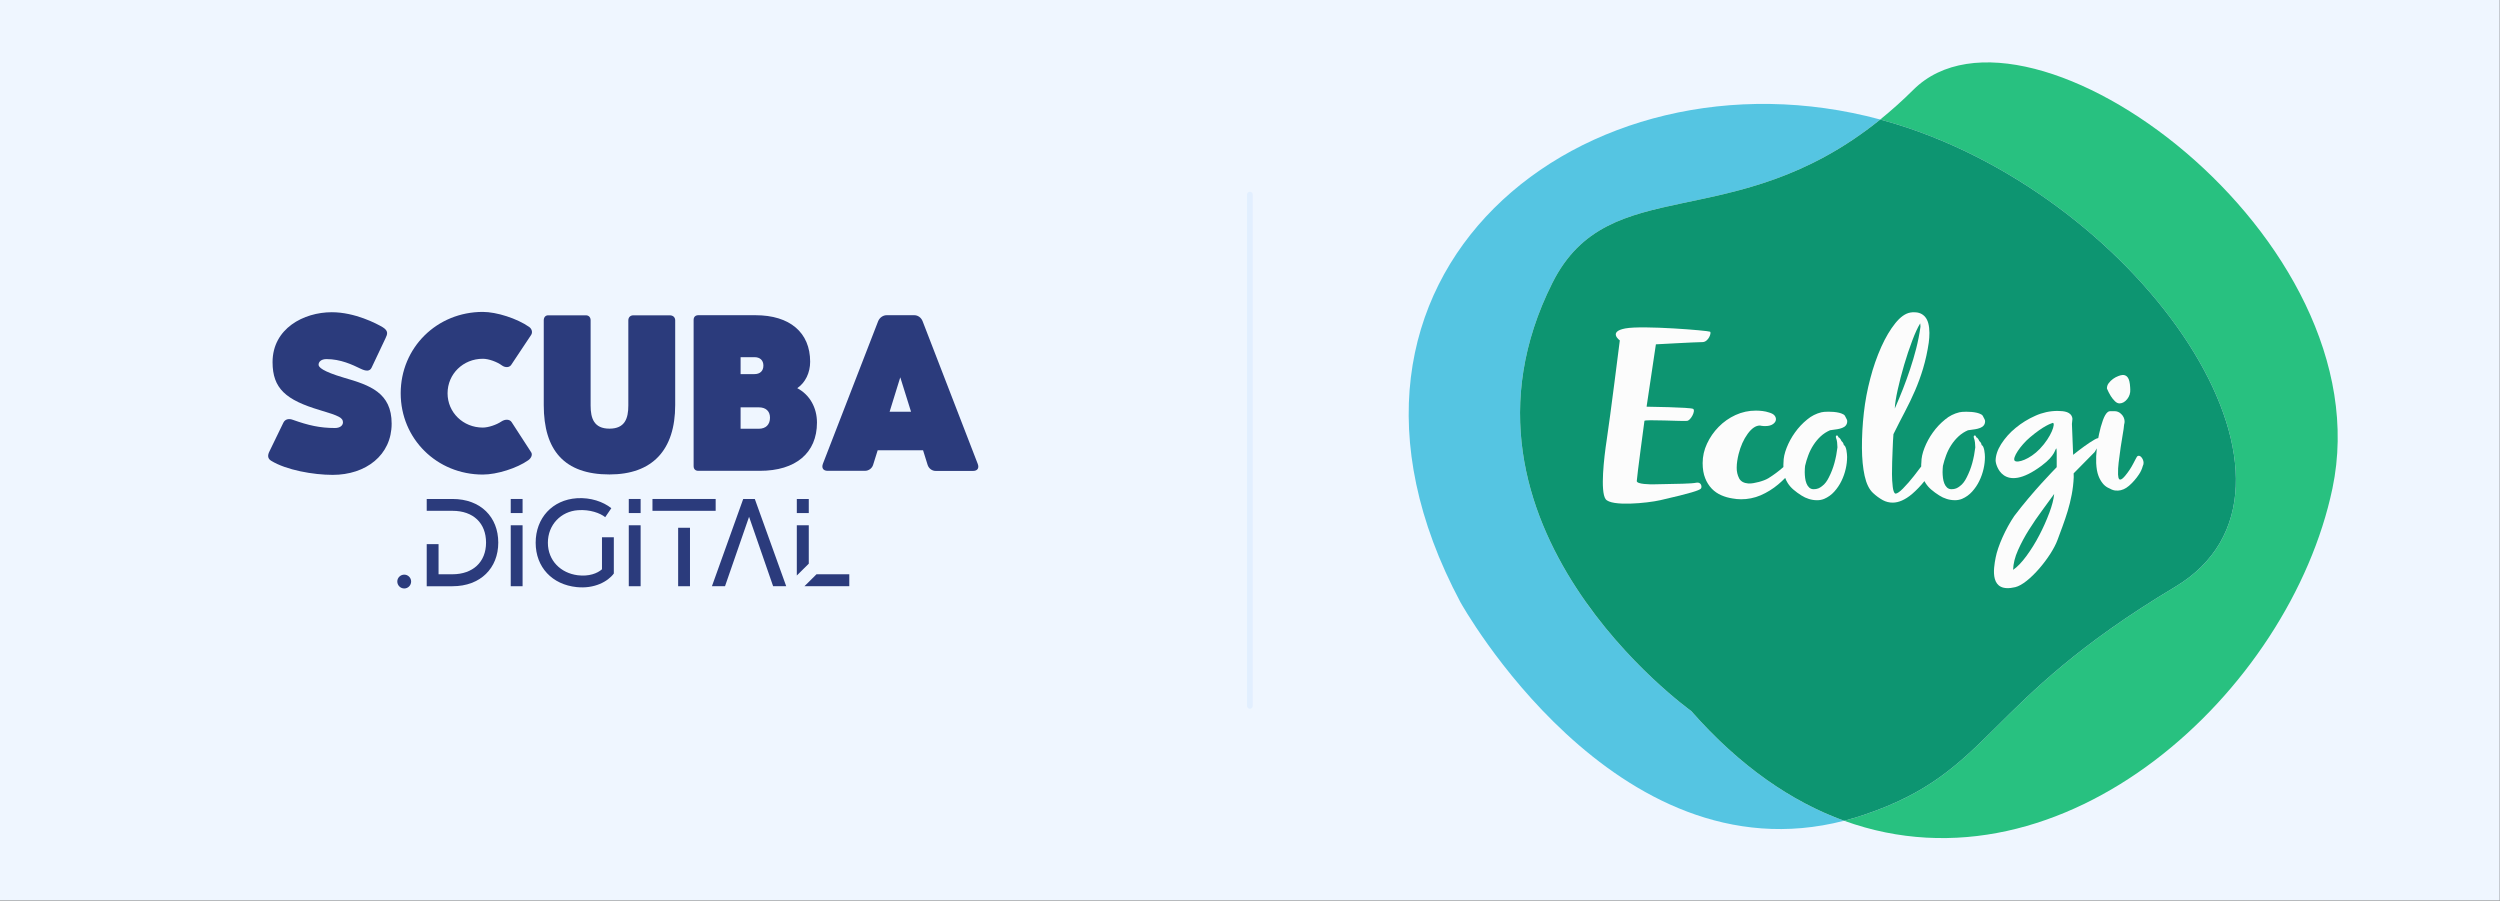 <?xml version="1.0" encoding="UTF-8" standalone="no"?> <svg xmlns="http://www.w3.org/2000/svg" xmlns:xlink="http://www.w3.org/1999/xlink" xmlns:serif="http://www.serif.com/" width="100%" height="100%" viewBox="0 0 3667 1321" version="1.1" xml:space="preserve" style="fill-rule:evenodd;clip-rule:evenodd;stroke-linecap:round;stroke-linejoin:round;stroke-miterlimit:1.5;"><rect x="0" y="0" width="3667" height="1321" fill="#333333" stroke="none"/><rect x="0" y="0" width="3666.67" height="1320.83" style="fill:#eff6ff;"></rect><clipPath id="_clip1"><rect id="scuba-digital-logo.afdesign" x="393.333" y="457.5" width="1041.67" height="405.675"></rect></clipPath><g clip-path="url(#_clip1)"><path d="M397.608,675.766c22.186,13.749 62.183,20.779 90.306,20.779c48.746,0 86.556,-28.904 86.556,-75.15c0,-45.466 -32.029,-56.403 -69.839,-67.339c-32.185,-9.531 -37.341,-15.624 -37.341,-19.062c0,-4.374 3.906,-8.28 11.562,-8.28c20.78,-0 38.122,8.28 50.309,14.218c7.499,3.593 13.28,4.062 15.936,-1.719l20.468,-43.278c2.812,-5.781 4.374,-10.468 -3.906,-15.78c-9.062,-5.469 -41.091,-22.186 -74.995,-22.186c-41.247,-0 -86.869,23.904 -86.869,73.276c0,38.591 19.53,55.465 69.37,70.307c28.592,8.437 33.904,11.406 33.904,17.968c0,4.374 -4.062,8.28 -11.718,8.28c-22.186,0 -39.06,-3.906 -61.87,-12.03c-5.781,-2.187 -11.25,-0.938 -13.749,4.062l-20.468,42.185c-2.812,5.468 -2.968,10.468 2.344,13.749Z" style="fill:#2b3b7c;fill-rule:nonzero;"></path><path d="M735.396,618.27c-7.343,4.999 -19.373,8.905 -27.185,8.905c-28.905,0 -51.715,-22.186 -51.715,-50.309c-0,-28.279 22.81,-50.621 51.715,-50.621c8.437,0 20.779,4.375 28.123,9.843c4.843,3.437 10.78,3.125 13.436,-0.781l29.217,-43.903c2.5,-3.594 1.406,-8.906 -2.812,-11.874c-17.655,-12.343 -47.653,-22.03 -67.964,-22.03c-67.496,0 -120.46,52.496 -120.46,119.366c-0,66.714 52.964,119.211 120.46,119.211c20.779,-0 50.152,-9.375 66.557,-20.936c4.688,-3.281 6.562,-8.437 4.375,-11.718l-28.748,-44.372c-2.812,-4.219 -9.374,-4.531 -14.999,-0.781Z" style="fill:#2b3b7c;fill-rule:nonzero;"></path><path d="M866.324,469.843c0,-4.375 -2.656,-7.343 -6.874,-7.343l-55.465,-0c-3.906,-0 -6.406,2.968 -6.406,7.343l0,124.366c0,66.245 30.154,101.711 96.4,101.711c62.808,0 96.399,-35.622 96.399,-101.867l-0,-124.21c-0,-4.375 -3.125,-7.343 -7.968,-7.343l-53.434,-0c-4.375,-0 -7.343,2.968 -7.343,7.343l-0,124.991c-0,18.905 -5,33.904 -27.654,33.904c-22.655,-0 -27.655,-14.999 -27.655,-33.904l0,-124.991Z" style="fill:#2b3b7c;fill-rule:nonzero;"></path><path d="M1169.43,569.367c11.874,-8.124 18.905,-22.655 18.905,-38.747c-0,-42.81 -29.686,-68.277 -80.307,-68.277l-83.744,0c-4.219,0 -6.875,2.5 -6.875,6.875l0,214.516c0,4.374 2.656,6.874 6.875,6.874l90.306,0c52.652,0 83.744,-26.248 83.744,-70.776c-0,-22.03 -10.781,-40.934 -28.904,-50.465Zm-49.684,-33.123c-0,7.812 -4.844,12.499 -13.124,12.499l-20.311,0l-0,-24.842l20.311,0c8.28,0 13.124,4.688 13.124,12.343Zm-6.719,92.65l-26.716,-0l-0,-31.404l26.716,-0c10.312,-0 16.405,5.625 16.405,15.155c0,10.156 -6.093,16.249 -16.405,16.249Z" style="fill:#2b3b7c;fill-rule:nonzero;"></path><path d="M1434.1,680.297l-80.775,-209.048c-2.031,-5.312 -6.875,-8.906 -12.187,-8.906l-40.622,0c-4.843,0 -10.156,3.125 -12.499,8.906l-80.932,208.891c-2.343,6.094 0.313,10.468 6.875,10.468l54.683,0c5.937,0 10.625,-4.062 12.031,-8.749l6.718,-21.405l66.558,0l6.718,21.561c1.719,5.156 6.406,8.75 11.874,8.75l54.684,-0c7.03,-0 9.218,-4.688 6.874,-10.468Zm-129.209,-76.401l15.624,-50.465l15.78,50.465l-31.404,-0Z" style="fill:#2b3b7c;fill-rule:nonzero;"></path><path d="M592.994,863.175c5.486,0 10.057,-4.571 10.057,-10.239c-0,-5.485 -4.571,-10.056 -10.057,-10.056c-5.668,-0 -10.239,4.571 -10.239,10.056c-0,5.668 4.571,10.239 10.239,10.239Z" style="fill:#2b3b7c;fill-rule:nonzero;"></path><path d="M663.755,731.893l-37.849,0l0,17.37l37.849,0c30.535,0 49.185,18.102 49.185,46.626c-0,28.523 -19.382,46.442 -49.368,46.442l-20.296,0l0,-44.248l-17.37,-0l0,61.801l37.849,0c41.14,0 67.104,-26.695 67.104,-63.995c-0,-37.3 -25.598,-63.996 -67.104,-63.996Z" style="fill:#2b3b7c;fill-rule:nonzero;"></path><path d="M749.143,770.473l0,89.411l17.37,0l0,-89.411l-17.37,0Zm0,-38.58l0,20.662l17.37,-0l0,-20.662l-17.37,0Z" style="fill:#2b3b7c;fill-rule:nonzero;"></path><path d="M882.985,788.026l-0,46.991c-6.765,6.034 -19.199,10.788 -35.472,8.777c-24.867,-3.108 -43.882,-21.393 -43.882,-47.722c-0,-26.513 19.381,-46.077 44.248,-47.723c17.187,-1.28 32.363,4.206 39.86,10.24l8.959,-13.165c-11.885,-9.508 -30.352,-15.908 -50.465,-14.628c-36.02,2.377 -60.521,29.072 -60.521,65.276c-0,36.02 24.318,61.435 60.156,65.092c25.963,2.743 45.893,-8.228 54.487,-19.93l0,-53.208l-17.37,0Z" style="fill:#2b3b7c;fill-rule:nonzero;"></path><path d="M922.296,770.473l0,89.411l17.371,0l-0,-89.411l-17.371,0Zm0,-38.58l0,20.662l17.371,-0l-0,-20.662l-17.371,0Z" style="fill:#2b3b7c;fill-rule:nonzero;"></path><path d="M994.703,859.884l17.37,0l-0,-85.754l-17.37,0l-0,85.754Zm-37.666,-127.991l-0,17.37l92.702,0l-0,-17.37l-92.702,0Z" style="fill:#2b3b7c;fill-rule:nonzero;"></path><path d="M1107.15,731.893l-17.005,0l-45.894,127.991l19.199,0l35.289,-101.844l35.289,101.844l19.198,0l-46.076,-127.991Z" style="fill:#2b3b7c;fill-rule:nonzero;"></path><path d="M1186.32,731.893l-17.553,0l0,20.662l17.553,-0l0,-20.662Zm0,38.58l-17.553,0l0,73.687l17.553,-17.371l0,-56.316Zm11.337,71.858l-17.736,17.553l65.824,0l-0,-17.553l-48.088,0Z" style="fill:#2b3b7c;fill-rule:nonzero;"></path></g><g><g id="Layer_3"><path d="M2480.57,1042.84c0,-0 -381.798,-272.499 -203.573,-627.803c83.212,-165.875 266.555,-66.581 480.937,-239.742c-433.53,-116.751 -871.651,227.645 -615.805,707.966c-0,0 225.719,407.664 562.774,320.622c-76.586,-27.782 -152.622,-79.515 -224.333,-161.043Z" style="fill:#55c5e2;fill-rule:nonzero;"></path><path d="M2806.6,131.588c-15.465,15.389 -31.707,29.978 -48.662,43.709c13.788,3.72 27.565,7.903 41.331,12.548c359.443,121.67 627.176,531.811 391.154,673.03c-285.674,170.916 -266.511,270.408 -456.788,334.501c-9.649,3.251 -19.211,6.087 -28.684,8.509c321.876,116.739 653.636,-189.716 716.255,-487.399c77.467,-368.501 -446.871,-751.378 -614.606,-584.898Z" style="fill:#28c180;fill-rule:nonzero;"></path><path d="M3190.42,860.875c236.022,-141.219 -31.711,-551.36 -391.099,-673.03c-13.758,-4.653 -27.535,-8.835 -41.331,-12.548c-214.437,173.161 -397.78,73.867 -480.992,239.742c-178.225,355.304 203.628,627.803 203.628,627.803c71.711,81.528 147.747,133.261 224.333,161.043c9.473,-2.444 19.035,-5.28 28.684,-8.509c190.266,-64.093 171.103,-163.585 456.777,-334.501Z" style="fill:#0d9571;fill-rule:nonzero;"></path><path d="M2647.67,683.432c1.238,-5.355 2.834,-10.62 4.777,-15.762c1.953,-5.247 4.478,-10.263 7.529,-14.958c2.985,-4.643 6.534,-8.899 10.566,-12.669c4.051,-3.754 8.716,-6.785 13.792,-8.96c2.201,-0.396 4.502,-0.737 7.022,-1.012c2.468,-0.261 4.914,-0.695 7.32,-1.299c2.214,-0.527 4.337,-1.385 6.296,-2.543c1.812,-1.095 3.201,-2.771 3.94,-4.755c0.371,-1.123 0.568,-2.296 0.584,-3.478c0.041,-1.12 -0.25,-2.227 -0.837,-3.181c-0.709,-1.14 -1.33,-2.333 -1.86,-3.566c-0.546,-1.558 -1.691,-2.834 -3.181,-3.545c-1.928,-1.04 -3.991,-1.807 -6.131,-2.278c-2.536,-0.588 -5.111,-0.993 -7.705,-1.211c-2.784,-0.231 -5.404,-0.352 -7.848,-0.33c-2.443,0.022 -4.402,0.088 -6.108,0.231c-1.373,0.08 -2.736,0.283 -4.073,0.606c-7.699,1.837 -14.862,5.453 -20.913,10.555c-6.806,5.494 -12.828,11.893 -17.898,19.02c-5.05,7.009 -9.202,14.623 -12.36,22.663c-3.068,7.874 -4.579,14.963 -4.535,21.266c-0.125,1.022 -0.183,2.052 -0.176,3.082l-0,3.764c-6.827,6.05 -14.155,11.511 -21.904,16.324c-7.034,4.402 -21.398,7.803 -27.517,7.803l-1.982,0c-6.604,-0.55 -11.106,-3.059 -13.505,-7.528c-2.473,-4.84 -3.702,-10.219 -3.578,-15.652c0.007,-3.34 0.272,-6.674 0.793,-9.972c0.528,-3.391 1.2,-6.715 1.992,-9.962c2.935,-11.667 7.368,-21.573 13.297,-29.719c5.929,-8.145 11.953,-12.214 18.073,-12.206c0.344,-0.043 0.693,0.03 0.991,0.209c0.299,0.174 0.647,0.243 0.99,0.198c1.968,0.322 3.962,0.459 5.955,0.407c4.77,0 8.541,-1.012 11.315,-3.038c2.774,-2.025 4.164,-4.384 4.172,-7.077c-0.051,-2.039 -0.832,-3.993 -2.202,-5.504c-1.463,-1.75 -4.039,-3.17 -7.704,-4.248c-3.155,-1.07 -6.412,-1.808 -9.72,-2.202c-3.227,-0.403 -6.477,-0.609 -9.73,-0.616c-10.347,-0.051 -20.581,2.162 -29.983,6.483c-9.258,4.242 -17.657,10.152 -24.776,17.435c-7.077,7.183 -12.854,15.541 -17.072,24.7c-4.168,8.864 -6.336,18.537 -6.351,28.332c-0,8.636 1.255,16.059 3.764,22.267c2.202,5.724 5.508,10.96 9.73,15.409c3.97,4.06 8.697,7.302 13.913,9.543c5.198,2.262 10.672,3.828 16.28,4.656c4.186,0.802 8.439,1.207 12.702,1.211c9.832,0.049 19.571,-1.914 28.618,-5.768c9.332,-4.053 18.027,-9.441 25.811,-15.993c3.595,-2.998 7.03,-6.184 10.291,-9.543c0.966,2.702 2.232,5.286 3.776,7.705c2.25,3.472 4.981,6.608 8.112,9.312c3.731,3.2 7.702,6.111 11.876,8.707c3.407,2.226 7.113,3.957 11.007,5.14c3.895,1.231 7.957,1.855 12.042,1.849c3.554,0.027 7.078,-0.65 10.368,-1.992c5.607,-2.389 10.623,-5.977 14.695,-10.512c4.262,-4.697 7.831,-9.979 10.599,-15.685c2.789,-5.699 4.898,-11.706 6.285,-17.897c1.317,-5.682 1.993,-11.493 2.015,-17.325c-0,-1.156 -0.088,-2.631 -0.243,-4.403c-0.151,-1.846 -0.4,-3.684 -0.748,-5.503c-0.305,-1.686 -0.796,-3.332 -1.464,-4.909c-0.407,-1.171 -1.257,-2.135 -2.366,-2.686c-0.164,-0.222 -0.239,-0.497 -0.21,-0.771c0.03,-0.273 -0.045,-0.549 -0.209,-0.77c-0.221,-0.916 -0.647,-1.77 -1.243,-2.499c-0.578,-0.674 -1.192,-1.317 -1.839,-1.926c-0.383,-1.107 -0.945,-2.144 -1.662,-3.071c-0.957,-1.409 -1.772,-2.113 -2.454,-2.113l-1.442,-2.686c-0.392,-0.154 -0.813,-0.218 -1.233,-0.187c-0.814,0 -1.211,0.33 -1.211,0.969c-0.159,0.223 -0.23,0.498 -0.198,0.77c-0.002,0.261 0.035,0.521 0.11,0.771c0.064,0.256 0.101,0.518 0.11,0.781c0.871,2.225 1.434,4.558 1.673,6.934c0.284,2.368 0.439,4.749 0.463,7.133c-0.891,7.735 -2.363,15.392 -4.403,22.905c-2,7.4 -4.783,14.565 -8.299,21.376c-1.203,2.445 -2.617,4.78 -4.227,6.978c-1.65,2.229 -3.628,4.196 -5.867,5.834c-1.577,1.266 -3.317,2.313 -5.173,3.115c-2.169,0.846 -4.485,1.254 -6.813,1.2c-2.427,0.113 -4.802,-0.738 -6.604,-2.367c-1.779,-1.689 -3.153,-3.759 -4.018,-6.054c-1.016,-2.602 -1.689,-5.325 -2.003,-8.101c-0.352,-2.815 -0.543,-5.649 -0.573,-8.486c0,-1.805 0,-3.5 0.166,-5.118c0.165,-1.618 0.209,-2.983 0.341,-4.007Z" style="fill:#fcfcfc;fill-rule:nonzero;"></path><path d="M2849.86,683.432c1.244,-5.353 2.84,-10.619 4.777,-15.762c1.954,-5.247 4.478,-10.263 7.529,-14.958c3,-4.626 6.56,-8.863 10.6,-12.614c4.05,-3.754 8.715,-6.785 13.791,-8.96c2.202,-0.396 4.543,-0.734 7.023,-1.012c2.467,-0.26 4.913,-0.694 7.32,-1.299c2.214,-0.527 4.336,-1.385 6.296,-2.543c1.814,-1.092 3.204,-2.769 3.94,-4.755c0.371,-1.123 0.567,-2.296 0.583,-3.478c0.042,-1.12 -0.249,-2.227 -0.836,-3.181c-0.709,-1.14 -1.331,-2.332 -1.86,-3.566c-0.546,-1.558 -1.692,-2.834 -3.181,-3.545c-1.928,-1.04 -3.992,-1.807 -6.131,-2.278c-2.536,-0.588 -5.111,-0.993 -7.705,-1.211c-2.785,-0.231 -5.404,-0.352 -7.848,-0.33c-2.444,0.022 -4.348,0.088 -6.109,0.231c-1.373,0.08 -2.736,0.283 -4.072,0.606c-7.699,1.838 -14.862,5.453 -20.914,10.555c-6.806,5.494 -12.827,11.893 -17.897,19.02c-5.05,7.009 -9.203,14.623 -12.361,22.664c-3.067,7.873 -4.579,14.962 -4.535,21.265c-0.145,1.01 -0.226,2.028 -0.242,3.049l0,2.895c-3.595,4.865 -7.121,9.473 -10.577,13.824c-5.087,6.545 -10.544,12.792 -16.346,18.712c-4.854,4.832 -8.365,7.254 -10.566,7.265c-0.403,0.034 -0.802,-0.102 -1.101,-0.374c-1.475,-1.255 -2.543,-4.469 -3.181,-9.643c-0.72,-6.097 -1.087,-12.231 -1.101,-18.37c0,-5.562 0.081,-11.312 0.242,-17.248c0.162,-5.936 0.367,-11.623 0.617,-17.061c0.198,-5.423 0.403,-10.288 0.616,-14.595c0.209,-4.293 0.44,-7.584 0.661,-9.906c5.782,-11.653 11.381,-22.616 16.796,-32.889c5.416,-10.273 10.347,-20.546 14.793,-30.819c4.569,-10.592 8.527,-21.437 11.855,-32.482c3.685,-12.434 6.47,-25.118 8.332,-37.952c0.658,-4.771 0.989,-9.581 0.991,-14.397c-0.074,-10.611 -2.084,-18.315 -6.032,-23.115c-3.948,-4.799 -9.334,-7.165 -16.158,-7.099l-2.752,0c-1.048,0.035 -2.091,0.167 -3.115,0.396c-7.338,1.321 -14.676,6.546 -22.014,15.674c-7.338,9.129 -14.151,20.605 -20.44,34.43c-6.658,14.972 -12.059,30.472 -16.147,46.339c-4.429,16.617 -7.612,33.541 -9.521,50.632c-1.94,17.146 -2.877,34.39 -2.807,51.645c0.11,15.659 1.428,29.234 3.952,40.725c2.524,11.492 6.615,19.868 12.273,25.129c4.317,4.085 9.123,7.62 14.309,10.523c4.502,2.454 9.555,3.726 14.683,3.698c8.805,-0.051 18.176,-4.216 28.112,-12.493c6.694,-5.779 12.837,-12.169 18.348,-19.086c0.529,1.024 1.101,2.026 1.717,3.005c2.25,3.472 4.981,6.608 8.112,9.312c3.729,3.196 7.695,6.103 11.866,8.695c3.407,2.227 7.113,3.958 11.007,5.141c3.916,1.238 8,1.862 12.107,1.849c3.554,0.027 7.078,-0.65 10.369,-1.992c5.607,-2.389 10.623,-5.977 14.694,-10.512c4.255,-4.682 7.817,-9.949 10.578,-15.641c2.789,-5.699 4.898,-11.706 6.285,-17.897c1.317,-5.682 1.992,-11.493 2.014,-17.325c0,-1.156 -0.088,-2.631 -0.242,-4.403c-0.151,-1.846 -0.401,-3.684 -0.748,-5.503c-0.305,-1.686 -0.796,-3.332 -1.464,-4.909c-0.407,-1.171 -1.257,-2.135 -2.367,-2.686c-0.163,-0.222 -0.238,-0.497 -0.209,-0.771c0.029,-0.273 -0.045,-0.549 -0.209,-0.77c-0.223,-0.913 -0.644,-1.766 -1.233,-2.499c-0.55,-0.638 -1.167,-1.276 -1.849,-1.926c-0.384,-1.105 -0.941,-2.141 -1.651,-3.071c-0.969,-1.409 -1.783,-2.113 -2.466,-2.113l-1.442,-2.686c-0.391,-0.154 -0.813,-0.218 -1.232,-0.187c-0.815,0 -1.211,0.33 -1.211,0.969c-0.16,0.223 -0.231,0.498 -0.198,0.77c-0.002,0.261 0.035,0.521 0.11,0.771c0.063,0.256 0.1,0.518 0.11,0.781c0.871,2.225 1.434,4.558 1.673,6.934c0.284,2.368 0.438,4.749 0.462,7.133c-0.891,7.735 -2.362,15.392 -4.402,22.905c-2.001,7.4 -4.783,14.565 -8.3,21.376c-1.198,2.447 -2.613,4.782 -4.226,6.978c-1.648,2.232 -3.627,4.199 -5.867,5.834c-1.577,1.266 -3.317,2.313 -5.173,3.115c-2.17,0.846 -4.486,1.254 -6.814,1.2c-2.426,0.113 -4.801,-0.738 -6.604,-2.367c-1.778,-1.689 -3.152,-3.759 -4.017,-6.054c-1.011,-2.603 -1.684,-5.326 -2.004,-8.101c-0.352,-2.815 -0.543,-5.649 -0.572,-8.486c0,-1.805 0,-3.5 0.176,-5.118c0.176,-1.618 0.198,-2.983 0.33,-4.007Zm-66.339,-111.654c2.598,-11.741 5.742,-23.885 9.433,-36.433c3.691,-12.548 7.647,-24.384 11.866,-35.509c4.19,-11.139 8.097,-19.629 11.722,-25.47c0,-0.242 0,0.253 0.187,1.519c0.128,1.133 0.198,2.272 0.21,3.412c-1.524,10.859 -3.644,21.625 -6.351,32.251c-2.62,10.126 -5.555,20.062 -8.806,29.807c-3.251,9.744 -6.722,19.364 -10.413,28.86c-3.72,9.495 -7.756,19.185 -12.107,29.069c0.235,-6.567 1.655,-15.736 4.259,-27.506Z" style="fill:#fcfcfc;fill-rule:nonzero;"></path><path d="M3141.64,671.49c-1.467,-2.055 -3.074,-3.042 -4.821,-2.961c-1.238,0.176 -2.299,0.987 -2.795,2.135c-0.386,0.826 -2.708,4.733 -4.634,8.718c-3.417,6.679 -7.57,12.956 -12.383,18.711c-2.95,3.49 -5.272,5.262 -6.99,5.35c-0.632,0.039 -1.247,-0.227 -1.651,-0.716c-0.913,-1.023 -1.452,-3.302 -1.618,-6.725c-0.166,-5.885 0.132,-11.773 0.892,-17.611c0.814,-7.243 1.79,-14.625 2.928,-22.146c1.137,-7.521 2.238,-14.379 3.302,-20.572c0.827,-4.26 1.419,-8.563 1.772,-12.889c0.572,-1.684 0.812,-3.464 0.704,-5.239c-0.261,-3.881 -1.998,-7.518 -4.854,-10.16c-2.654,-2.884 -6.452,-4.452 -10.368,-4.281c-1.023,0.072 -2.049,0.072 -3.071,-0c-0.913,-0.06 -1.828,-0.06 -2.741,-0c-1.397,-0.047 -2.759,0.451 -3.797,1.386c-2.488,1.989 -4.818,5.97 -6.99,11.943c-2.33,6.558 -4.202,13.27 -5.602,20.088c-0.418,1.996 -0.811,3.999 -1.178,6.009c-1.911,0.418 -3.736,1.163 -5.393,2.202c-9.246,5.228 -21.519,14.485 -31.469,22.421c-0.352,-7.232 -1.783,-43.929 -1.783,-45.327c-0.001,-1.231 0.124,-2.459 0.374,-3.665c0.241,-1.211 0.363,-2.442 0.363,-3.676c-0.114,-2.369 -1.017,-4.632 -2.564,-6.428c-1.465,-1.58 -3.294,-2.778 -5.328,-3.49c-2.2,-0.761 -4.484,-1.253 -6.802,-1.463c-2.444,-0.243 -4.898,-0.375 -7.342,-0.375c-11.122,0.06 -22.108,2.465 -32.239,7.056c-10.517,4.617 -20.341,10.674 -29.19,17.996c-8.254,6.724 -15.384,14.72 -21.123,23.687c-5.386,8.571 -8.079,16.771 -8.079,24.601c0,4.171 10.005,49.861 67.429,7.066c21.078,-15.707 19.119,-24.215 21.815,-25.437c0.243,3.423 0.364,3.929 0.364,7.353l-0,20.197c-4.898,5.141 -35.013,35.597 -62.3,71.7c-12.504,18.392 -24.072,44.137 -27.275,60.978c-3.17,16.621 -9.521,52.448 28.805,43.312c20.132,-4.799 53.032,-44.908 61.903,-69.123c9.719,-26.538 22.366,-56.422 23.841,-92.172l-0.132,-5.625l30.82,-31.249c-0,0 1.497,-2.333 3.203,-5.437c-0,0.517 -0.121,1.024 -0.176,1.552c-0.757,6.649 -1.014,13.345 -0.771,20.033c0.374,7.726 1.475,13.942 3.302,18.645c1.484,4.086 3.634,7.898 6.362,11.282c1.982,2.479 4.441,4.534 7.232,6.043c2.421,1.211 4.403,2.18 5.944,2.906c1.521,0.641 3.114,1.1 4.744,1.365c1.458,0.2 2.933,0.259 4.402,0.176c5.585,-0.271 10.952,-2.605 16.104,-7c5.544,-4.832 10.416,-10.385 14.485,-16.511c2.667,-3.858 4.637,-8.153 5.822,-12.691c0.832,-1.476 1.214,-3.163 1.101,-4.854c-0.119,-2.565 -1.009,-5.036 -2.554,-7.088Zm-149.496,-13.209c-14.881,15.597 -33.021,21.277 -36.906,17.611c-4.15,-3.819 8.343,-22.619 22.465,-34.506c20.44,-17.215 30.17,-19.901 33.351,-21.134c4.403,0.298 -2.014,20.352 -18.866,37.963l-0.044,0.066Zm13.759,94.011c-4.2,11.254 -9.108,22.232 -14.694,32.866c-5.515,10.632 -11.837,20.825 -18.91,30.49c-6.861,9.304 -13.348,16.037 -19.461,20.197c0.242,-9.069 2.627,-18.678 7.155,-28.827c4.661,-10.41 10.061,-20.474 16.158,-30.115c6.252,-9.913 12.742,-19.401 19.471,-28.464c6.729,-9.062 12.541,-17.02 17.435,-23.874c-0.697,7.58 -3.067,16.815 -7.11,27.705l-0.044,0.022Z" style="fill:#fcfcfc;fill-rule:nonzero;"></path><path d="M3096.16,581.046c1.72,2.699 3.736,5.198 6.01,7.451c2.278,2.268 4.655,3.302 7.154,3.214c4.08,-0.212 7.727,-2.351 10.941,-6.417c3.172,-3.969 4.744,-8.986 4.403,-14.056l-0.143,-2.927c-0.353,-6.972 -1.505,-11.807 -3.457,-14.508c-1.685,-2.569 -4.64,-4.029 -7.704,-3.808c-2.083,0.24 -4.123,0.762 -6.065,1.552c-2.783,1.028 -5.412,2.432 -7.815,4.172c-2.501,1.772 -4.701,3.935 -6.516,6.406c-1.738,2.248 -2.624,5.042 -2.499,7.881c1.624,3.814 3.526,7.504 5.691,11.04Z" style="fill:#fcfcfc;fill-rule:nonzero;"></path><path d="M2497.12,501.796c8.805,-0 13.637,-13.638 11.227,-15.245c-2.411,-1.607 -98.688,-9.631 -124.379,-4.81c-25.69,4.821 -8.024,17.611 -8.024,17.611c0,0 -14.43,114.836 -19.24,146.073c-3.995,25.977 -9.631,75.42 -1.607,86.647c8.024,11.227 61.199,5.955 80.241,1.607c45.734,-10.424 56.961,-14.441 59.371,-16.852c2.411,-2.41 0.617,-10.225 -6.417,-8.805c-8.024,1.596 -24.072,1.596 -62.585,2.399c-4.81,0.099 -24.876,0 -24.876,-4.81c0,-4.81 11.238,-88.265 11.238,-88.265c0,-2.41 56.961,0.804 62.586,0c5.624,-0.803 12.834,-15.244 8.805,-17.611c-4.028,-2.366 -68.243,-3.203 -68.243,-3.203l13.649,-91.467c-0,-0 59.426,-3.269 68.254,-3.269Z" style="fill:#fcfcfc;fill-rule:nonzero;"></path></g></g><path d="M1833.33,285.417l0,750" style="fill:none;stroke:#e2efff;stroke-width:8.33px;"></path></svg> 